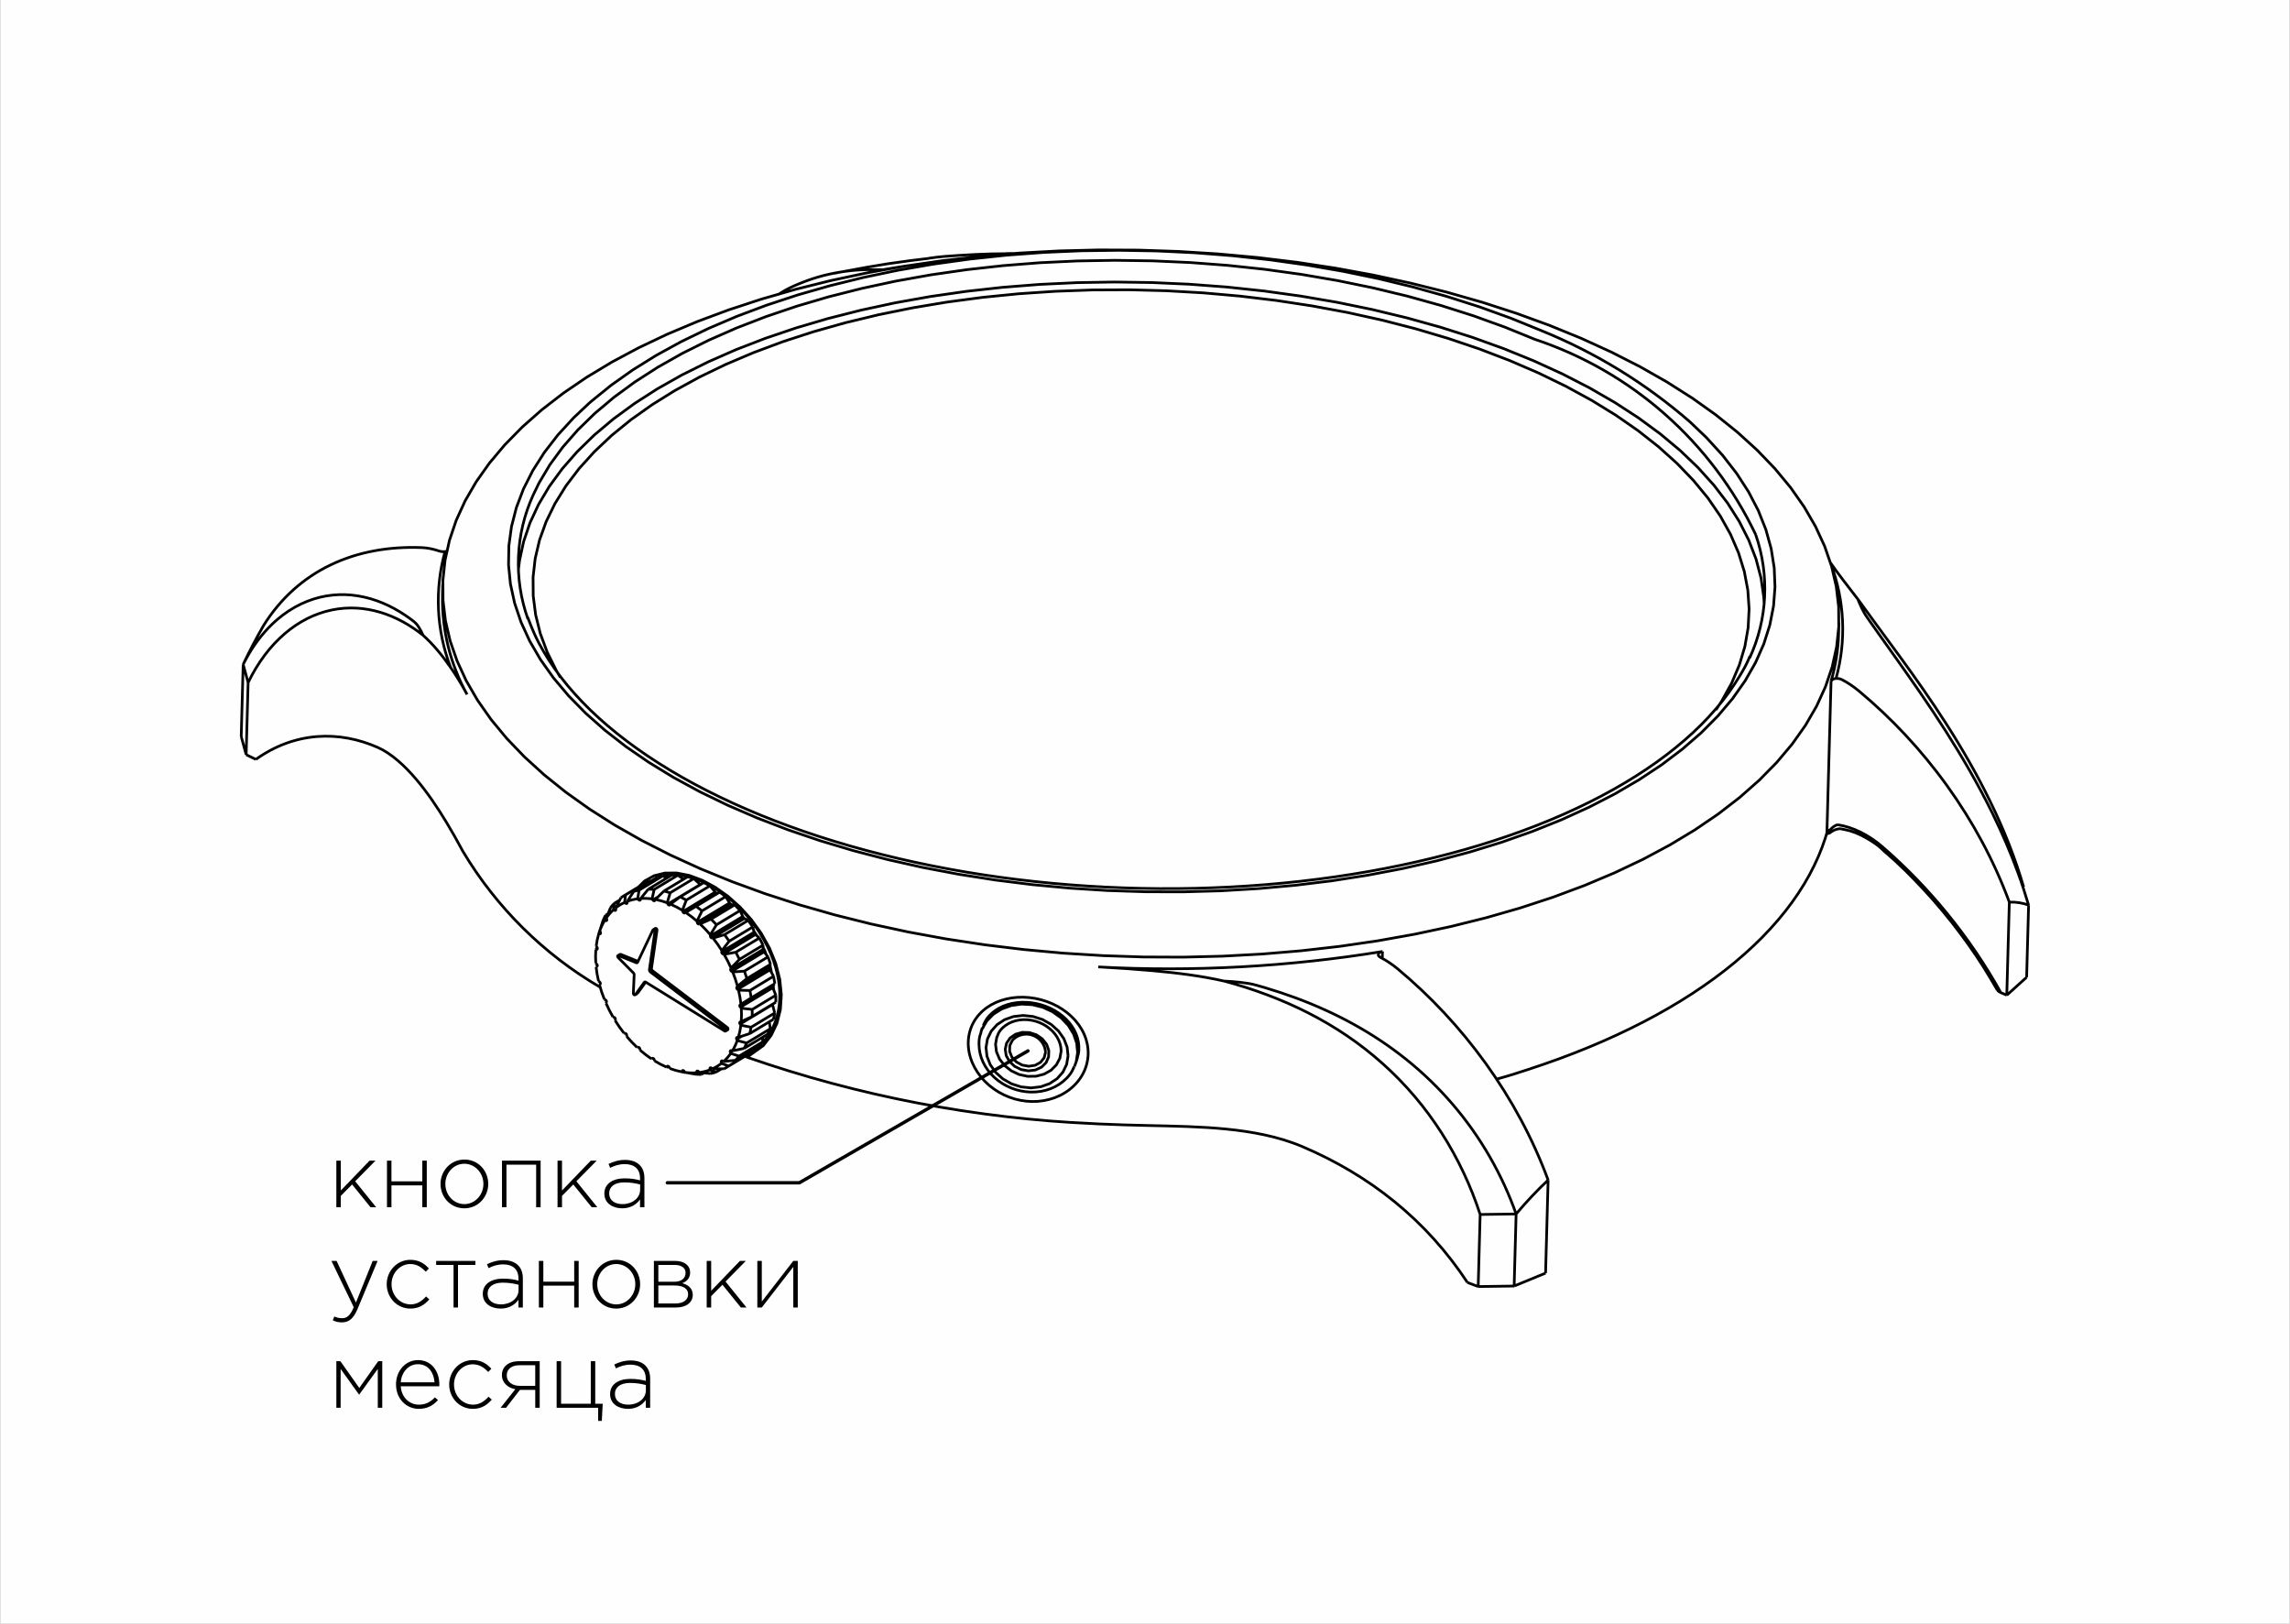 <?xml version="1.0" encoding="UTF-8"?>
<!DOCTYPE svg PUBLIC "-//W3C//DTD SVG 1.1//EN" "http://www.w3.org/Graphics/SVG/1.1/DTD/svg11.dtd">
<!-- Creator: CorelDRAW X8 -->
<svg xmlns="http://www.w3.org/2000/svg" xml:space="preserve" width="330px" height="234px" version="1.1" style="shape-rendering:geometricPrecision; text-rendering:geometricPrecision; image-rendering:optimizeQuality; fill-rule:evenodd; clip-rule:evenodd"
viewBox="0 0 6519226 4624135"
 xmlns:xlink="http://www.w3.org/1999/xlink">
 <rect x="0" y="0" width="6519226" height="4624135" fill="#808080" stroke="none"/>
 <defs>
  <style type="text/css">
   <![CDATA[
    .str0 {stroke:black;stroke-width:7655.79;stroke-linejoin:bevel}
    .str1 {stroke:black;stroke-width:9581.71;stroke-linecap:round}
    .fil1 {fill:none}
    .fil0 {fill:#FEFEFE}
    .fil2 {fill:black;fill-rule:nonzero}
   ]]>
  </style>
 </defs>
 <g id="Слой_x0020_1">
  <g id="_2402298379312">
   <rect class="fil0" x="7" width="6519227" height="4624136"/>
   <g>
    <path class="fil1 str0" d="M5234769 1806134l891 -32789m-3975808 -109107l-891 32789m3723329 171465c-1015,2529 -2031,5059 -3095,7589 -6898,16327 -15991,32424 -25688,48435 -9668,15944 -19940,31802 -31217,47487 -11249,15647 -23504,31122 -36631,46414 -13098,15264 -27069,30336 -41920,45197 -14842,14842 -30547,29464 -47104,43846 -16538,14372 -33929,28505 -52134,42370 -18196,13865 -37206,27452 -57011,40751 -19786,13300 -40368,26302 -61697,38998 -21338,12686 -43415,25066 -66210,37110 -22804,12044 -46318,23743 -70511,35098 -24194,11354 -49068,22344 -74575,32961 -25506,10616 -51655,20859 -78397,30709 -26753,9850 -54089,19307 -81972,28362 -27892,9045 -56341,17688 -85287,25899 -28946,8212 -58400,16002 -88305,23351 -29904,7359 -60269,14267 -91036,20725 -30776,6468 -61955,12485 -93479,18033 -31533,5557 -63421,10645 -95606,15273 -32195,4619 -64687,8777 -97418,12456 -32750,3670 -65740,6871 -98921,9592 -33182,2721 -66564,4963 -100081,6717 -33517,1753 -67178,3008 -100915,3794 -33747,776 -67570,1063 -101432,862 -33852,-191 -67733,-881 -101595,-2060 -33852,-1169 -67685,-2836 -101432,-4982 -33747,-2147 -67417,-4782 -100934,-7896 -33526,-3104 -66918,-6707 -100109,-10769 -33191,-4063 -66191,-8605 -98951,-13616 -32750,-5011 -65261,-10483 -97465,-16414 -32204,-5931 -64102,-12322 -95654,-19153 -31553,-6842 -62741,-14124 -93537,-21837 -30786,-7713 -61179,-15867 -91112,-24434 -29924,-8575 -59398,-17563 -88373,-26962 -28975,-9391 -57442,-19193 -85363,-29378 -27912,-10185 -55277,-20764 -82058,-31706 -26762,-10942 -52939,-22258 -78484,-33919 -25535,-11661 -50428,-23677 -74660,-36018 -24213,-12341 -47756,-25008 -70579,-37982 -22824,-12973 -44929,-26263 -66287,-39831 -21348,-13558 -41948,-27404 -61763,-41518 -19815,-14104 -38845,-28467 -57060,-43069 -18214,-14593 -35615,-29426 -52172,-44459 -16557,-15044 -32271,-30288 -47113,-45715 -14852,-15426 -28832,-31045 -41930,-46797 -13098,-15771 -25315,-31696 -36612,-47746 -11306,-16059 -21683,-32242 -31207,-48512 -9544,-16308 -18234,-32702 -25727,-49173 -7359,-16203 -13568,-32473 -19777,-48742m1297451 1162396c2740,-5931 5480,-11872 9073,-17372 4245,-6506 9678,-12399 15810,-17745 6075,-5309 12830,-10080 20294,-14181 7273,-4005 15226,-7359 23648,-9984 8365,-2597 17190,-4465 26302,-5567 8930,-1083 18138,-1438 27423,-1016 9313,422 18703,1600 27988,3526 9237,1916 18358,4561 27183,7886 8844,3344 17381,7368 25440,12006 8020,4628 15560,9859 22478,15589 6899,5711 13185,11910 18694,18483 5519,6583 10272,13530 14210,20706 4005,7292 7186,14814 9419,22431 2271,7704 3583,15513 4130,23322 546,7934 306,15896 -1438,23533 -1025,4503 -2577,8911 -4129,13309m-272686 -75504c-1217,3200 -2434,6400 -3364,9687 -2309,8106 -2865,16711 -2682,25277 191,8556 1121,17074 3027,25477 1907,8432 4810,16740 8547,24750 3766,8058 8384,15800 13779,23092 5423,7349 11632,14248 18492,20543 6890,6343 14440,12092 22498,17132 8087,5069 16682,9429 25612,12993 8950,3574 18244,6353 27682,8269 9457,1926 19067,2989 28620,3172 9582,191 19106,-518 28401,-2108 9284,-1581 18339,-4054 26972,-7359 8614,-3306 16806,-7445 24366,-12361 7512,-4896 14383,-10568 20668,-16816 6219,-6208 11853,-12983 16050,-20504 2433,-4370 4378,-8988 6323,-13616m-261887 -109701l-3909 12284m270635 86638l3938 -12351m-228188 -61496c1150,-3487 2290,-6975 3919,-10281 2836,-5739 7157,-10904 12149,-15570 4906,-4580 10464,-8681 16720,-12083 6114,-3315 12897,-5950 20084,-7799 7071,-1811 14545,-2865 22181,-3095 7560,-240 15302,345 22939,1734 7617,1370 15139,3545 22335,6439 7177,2894 14037,6506 20361,10712 6305,4207 12083,9017 17161,14258 5069,5241 9448,10904 12993,16816 3564,5941 6314,12111 8202,18339 1868,6142 2922,12332 3066,18368 29,1304 19,2597 9,3900m1240047 78791c373,-96 747,-202 1121,-297 31160,-8375 60997,-17918 90509,-27682 29521,-9773 58716,-19757 87270,-30211 28553,-10454 56465,-21367 83763,-32655 27308,-11296 54003,-22967 80027,-35021 26033,-12054 51396,-24491 76050,-37282 24663,-12801 48627,-25947 71853,-39448 23226,-13501 45724,-27337 67446,-41508 21722,-14162 42677,-28649 62827,-43444 20150,-14794 39506,-29895 58017,-45273 18522,-15388 36210,-31045 53035,-46979 16826,-15916 32798,-32109 47880,-48532 15082,-16413 29282,-33076 42572,-49959 13280,-16864 25659,-33938 37110,-51214 11440,-17247 21961,-34695 31543,-52316 9553,-17583 18176,-35338 25861,-53227 7253,-16863 13682,-33852 19153,-50955 1447,-4542 2837,-9084 4216,-13635m158262 45858c12370,10712 24730,21425 36899,32559 19249,17582 38010,36190 56436,55296 18282,18943 36238,38384 53773,58400 17343,19806 34264,40177 50706,61055 16251,20630 32032,41738 47353,63278 15110,21262 29780,42935 43712,65088 13251,21070 25842,42591 38432,64102m-444802 -458667c8700,1667 17400,3334 26263,5921 9735,2846 19662,6794 29550,11556 9888,4762 19719,10348 29541,16500 9677,6065 19335,12686 28333,20945 1312,1208 2615,2453 3909,3689m-149925 -46998c2232,-1658 4455,-3306 6899,-4791 2941,-1792 6190,-3334 9390,-4523 2644,-977 5251,-1715 7732,-2165 2147,-383 4197,-565 5701,-527 959,19 1696,134 2425,240m-41643 15407c-47,57 -105,105 -47,77 124,-67 795,-556 1715,-1035 920,-489 2088,-968 3535,-1390 1361,-402 2951,-747 4542,-1101m-2323604 -1650518l-23284 336m-218319 13634c-18512,2175 -37033,4350 -55478,6727 -40502,5203 -80659,11373 -120423,18349 -25315,4446 -50457,9217 -75609,13979m-8988 1668l-9726 1801m-308971 2158032l5969 -3603m-206141 -288726l-5969 3603m207894 392707l67273 -40531m-292625 -488466l-67264 40540m-9965 166070l-5969 3603m178373 330052l8135 1715m-137134 -220274l5979 -3593m-109011 -172615l-1456 5021m290728 -187610l-86044 -39266 -81674 -41604 -77037 -43788 -72151 -45868 -67024 -47755 -61687 -49518 -56139 -51109 -50419 -52527 -44526 -53792 -38490 -54855 -32329 -55766 -26072 -56474 -19709 -57012 -13290 -57346 -6841 -57510 -355 -57490 6132 -57260 12591 -56868 19010 -56283 25372 -55497 31649 -54558 37819 -53418 43874 -52115 49777 -50640 55526 -49000 61093 -47200 66450 -45245 71594 -43146 76520 -40895 81176 -38528 85574 -36027 89704 -33402 93518 -30681 97053 -27854 100263 -24932 103128 -21923 105677 -18856 107880 -15734 109721 -12542 111215 -9313 112336 -6056 113102 -2788 113486 498 113505 3785 113160 7061 112441 10301 111350 13510 109902 16691 108101 19796 105926 22853 103434 25832 100589 28716 97417 31524 93930 34216 90125 36794 86044 39266 81675 41604 77037 43798 72150 45858 67024 47765 61687 49518 56140 51099 50418 52537 44527 53782 38489 54865 32329 55756 26072 56475 19710 57001 13289 57356 6842 57519 354 57481 -6132 57270 -12590 56867 -19010 56264 -25373 55517 -31648 54548 -37819 53419 -43875 52114 -49777 50640 -55526 49001 -61083 47199 -66450 45245 -71604 43147 -76519 40904 -81177 38518 -85574 36028 -89704 33411 -93527 30671 -97044 27854 -100253 24932 -103138 21932 -105686 18857 -107871 15724 -109720 12542 -111215 9314 -112336 6055 -113103 2789 -113486 -499 -113505 -3784 -113160 -7053 -112431 -10300 -111359 -13520 -109902 -16681 -108101 -19806 -105926 -22852 -103435 -25833 -100589 -28716 -97417 -31524 -93929 -34207 -90126 -36803zm2817292 -1272921c-126009,-109567 -269217,-197441 -423847,-260077m-2710945 207138l6573 -5749 56187 -45485 61592 -43587 66784 -41536 71739 -39343 76423 -36995 80841 -34523 84971 -31936 88803 -29214 92301 -26398 95482 -23494 98318 -20496 100799 -17429 102927 -14296 104671 -11124 106060 -7895 107056 -4648 107670 -1379 107900 1878 107746 5155 107210 8403 106280 11613 104977 14784 103291 17909 101241 20964 98835 23945 96057 26839 92952 29645 89512 32339 85747 34915m-71077 2515948l-102361 1447m-729198 -664703c41384,11105 82288,24079 122665,39266 40387,15187 79730,32405 117721,51799 75974,38786 146831,86369 211823,144607 64984,58238 120768,124294 167527,197374 11690,18272 22843,37042 33268,55976 10425,18933 20179,38068 29281,57404 18215,38672 33805,78139 46913,118277m-638056 -653176c-14881,-4130 -30039,-6305 -45264,-8001 -15216,-1696 -30528,-2769 -45878,-3526m831559 663256c-19930,-56120 -44881,-110401 -74948,-162659 -15034,-26120 -31352,-51742 -49030,-76798 -17688,-25056 -36592,-49346 -56426,-72524 -39678,-46347 -83400,-88688 -131098,-127101 -23858,-19202 -48694,-37388 -73999,-54281 -25305,-16883 -51186,-32568 -77612,-47151 -52862,-29177 -107890,-53955 -164844,-75006 -28477,-10530 -57481,-20131 -86551,-28764 -8624,-2559 -17257,-5040 -25909,-7445m831539 555030c-31696,30106 -62204,62118 -91122,96699m-337161 -697932c45839,38145 89723,79518 131557,124275 20926,22373 41326,45609 61179,69735 19853,24137 39275,49327 57768,75006 36976,51358 70426,104786 100244,160321 29818,55536 56158,113812 77535,171896m-3148618 -1663443c-1648,98088 22545,194883 70119,280610m3884206 -37656c12974,-43482 20199,-88487 21483,-133847m-33211 563807l11728 -429960m-2086801 813670c270616,14372 541980,-374 809453,-43971m-1809506 301096c318381,110851 651163,174598 987874,189229m-1797395 -776013c95625,160254 230229,293555 391202,387427m1048211 155904c268,-9821 1667,-19489 4120,-28678 2453,-9199 5941,-17966 10463,-26321 4523,-8346 10090,-16232 16471,-23360 6372,-7129 13597,-13597 21712,-19394 8107,-5797 16826,-10741 26139,-14871 9314,-4129 19317,-7483 29665,-9926 10339,-2434 20956,-3977 31850,-4638 10885,-661 22134,-421 33191,709 22134,2252 44383,8135 64753,17142 20361,9007 39247,21348 54827,35998 7780,7330 14909,15379 21003,23811 6103,8432 11230,17247 15379,26465 8278,18435 12379,38442 11833,57835 -546,19384 -5711,38681 -14919,55967 -9198,17295 -22632,32932 -38949,45369 -8154,6228 -17190,11776 -26676,16366 -9486,4599 -19441,8297 -29885,11076 -10435,2798 -21339,4647 -32262,5490 -10923,844 -21971,719 -33162,-412 -11182,-1130 -22182,-3238 -32942,-6276 -10760,-3047 -21406,-7061 -31553,-11938 -10147,-4877 -19738,-10559 -28793,-17027 -9045,-6468 -17592,-13788 -25228,-21616 -15283,-15638 -27510,-33872 -35539,-52911 -8020,-19029 -12035,-39208 -11498,-58860m512200 237904c75226,1687 149475,2865 222899,10166 36708,3642 73214,8835 109529,16730 36324,7905 72543,18550 107411,33421m-425735 -501047c-690,-67 -1379,-124 -2069,-192m204339 29608c-66564,-15149 -134096,-23322 -202270,-29416m931468 694119l-5596 205211m0 0c-9544,-3689 -19307,-7397 -28889,-10971 -604,-230 -1207,-460 -1811,-680m0 0c-57586,-87424 -126335,-163799 -206505,-229214 -20045,-16346 -40761,-31964 -61831,-46663 -21080,-14698 -42591,-28553 -64523,-41604 -43865,-26119 -89436,-49039 -136578,-69151m-2191578 -1854569c-50169,110946 -55324,237128 -14382,351821m3479063 111033c50937,-110372 57146,-236276 17315,-351151m24136 197546l-1246 -19882 -7809 -54299 -14248 -54089 -20639 -53686 -26963 -53083 -33172 -52297 -39266 -51310 -45225 -50141 -51004 -48781 -56618 -47257 -62003 -45551 -67178 -43683 -72093 -41652 -76759 -39467 -81138 -37148 -85229 -34677 -88995 -32098 -92444 -29387 -95559 -26580 -98327 -23667 -100714 -20677 -102764 -17602 -104421 -14468 -105706 -11278 -106596 -8049 -107105 -4791 -107209 -1523 -106942 1763 -106280 5040 -105217 8298 -103780 11527 -101968 14708 -99775 17831 -97225 20907 -94323 23888 -91055 26800 -87481 29598 -83581 32290 -79365 34877 -74862 37321 -70100 39640 -65079 41814 -59800 43827 -54328 45686 -48637 47381 -42782 48886 -36775 50237 -30623 51396 -24366 52355 -18014 53140 -11594 53725 -3363 26829m3410381 398513l16529 -25210 28228 -50955 21970 -51847 15638 -52556 9227 -53073 2807 -53389 -3641 -53514 -10070 -53428 -16452 -53149 -22795 -52681 -29032 -52000 -35165 -51137 -41182 -50074 -47037 -48838 -52709 -47411 -58190 -45810 -63450 -44047 -68490 -42102 -73262 -40013 -77765 -37781 -81972 -35385 -85880 -32885 -89484 -30249 -92722 -27490 -95645 -24654 -98193 -21702 -100388 -18694 -102199 -15590 -103635 -12437 -104690 -9256 -105351 -6008 -105610 -2769 -105495 499 -104977 3765 -104076 7004 -102774 10234 -101106 13405 -99046 16547 -96622 19614 -93853 22613 -90710 25535 -87261 28343 -83457 31064 -79355 33660 -74958 36142 -70292 38471 -65347 40674 -60164 42716 -54769 44593 -49154 46318 -43367 47870 -37407 49241 -31322 50419 -25104 51415 -18819 52230 -12437 52843 -6017 53255 412 53476 6860 53504 13271 53313 19633 52939 25918 52354 11489 19710m1685922 835295c-45715,-4053 -91487,-7310 -137306,-9763m792685 -44862c-5471,-105 -10405,3248 -12360,8365m6966 8604c-4561,-2366 -7186,-5615 -6966,-8604m6966 8604c16672,8643 32942,19422 48752,32588m-864990 440768c5596,288 11182,566 16768,824m0 0c46012,2156 91822,3373 137450,4398m1042328 457153l89493 -36870m-83888 -168341l-5605 205211m96727 -301910l-7234 265040m-89493 36870l-102352 1447m-1142735 -648538c614,-958 1227,-1916 1543,-2942 345,-1130 345,-2347 345,-3554m-262405 -100244l-7406 19661m242762 78580l-2721 -24865 -9362 -24107 -15445 -21952 -20639 -18521 -24625 -14018 -27193 -8681 -28171 -2865 -27518 3142 -25248 8950 -21530 14238 -16557 18704 -10627 22086 -4062 24174 2721 24865 9361 24117 15456 21952 20629 18521 24635 14009 27193 8690 28170 2856 27509 -3134 25257 -8949 21530 -14248 16558 -18704 10616 -22076 4063 -24184zm27116 -9381l-3996 26101 -4838 13386m-220926 -84616l-182 517 -3766 20898 2616 21539 8796 20716 14392 18483 19010 14996 22316 10472 24117 5251 24271 -335 22775 -5903 19710 -11066 15321 -15465 9879 -18819 3765 -20897 0 0m-159430 -4533l3871 -17419 10195 -14833 15436 -10664 18991 -5318 20505 584 19777 6439 16912 11594 12216 15484 6209 17698 -498 18004 -7129 16346 -12993 12926 -17448 8096 -20026 2396 -20409 -3555 -18598 -9141 -14775 -13721 -9342 -16825 -2894 -18091zm114904 8202c-1437,-20524 -14162,-38537 -32990,-46691 -18828,-8164 -40626,-5117 -56513,7895m-733595 25823c7234,-5874 14469,-11757 20908,-18579 8019,-8499 14813,-18474 20715,-29157 5893,-10694 10895,-22105 14746,-34245 3833,-12112 6535,-24951 8126,-38260 1590,-13319 2069,-27107 1360,-41192 -699,-13941 -2548,-28189 -5461,-42514 -2923,-14325 -6909,-28745 -11929,-43060 -5031,-14354 -11106,-28611 -18081,-42591 -6976,-13970 -14852,-27672 -23504,-40895 -8758,-13366 -18330,-26263 -28525,-38537 -10195,-12265 -21013,-23916 -32300,-34753 -11258,-10809 -22986,-20821 -34983,-29924 -11996,-9093 -24261,-17295 -36611,-24424 -12140,-7004 -24357,-12974 -36497,-17899 -12140,-4925 -24204,-8805 -35922,-11392 -11613,-2558 -22900,-3842 -34015,-4446 -11105,-613 -22048,-527 -31610,2395 -930,278 -1849,594 -2760,911m239419 515975l-5663 -2846m3655079 -430152l0 -9m-460411 -820444c4005,5730 8010,11460 12073,17247 4063,5797 8192,11642 12351,17534 10080,14248 20390,28765 30939,43588 10550,14832 21329,29962 32300,45427 21751,30651 44258,62616 67178,96047 23197,33842 46816,69170 70310,106002 22958,36008 45810,73434 67963,112154 22987,40176 45216,81732 65990,124227 6505,13319 12877,26733 19077,40224 6314,13712 12456,27519 18416,41393 6065,14104 11939,28295 17592,42533 5749,14497 11297,29052 16614,43645 5414,14871 10607,29780 15456,44718 4954,15216 9553,30460 14152,45705m-486186 -871352c3143,8106 6602,16308 10693,24721 4082,8403 8653,16960 15082,26187m-25775 -50908c18043,25162 37177,51253 57337,78628 20151,27365 41087,55689 62483,85076 42791,58793 87672,122023 132639,192324 44958,70301 87711,144214 125693,222583 9496,19595 18723,39525 27471,59464 8758,19940 17075,39946 24941,60030 15733,40157 29636,80639 41518,121525m-40770 43012c19240,-604 37627,1955 54874,8719m-483158 -609962c45839,38154 89723,79519 131557,124275 20926,22383 41326,45609 61179,69745 19854,24136 39276,49317 57768,74996 36976,51358 70426,104786 100244,160321 29819,55546 56159,113822 77536,171906m-428284 -601243c-15810,-13165 -32080,-23945 -48752,-32588m477036 633831l-7235 265040m0 0l-16892 -7292m-336913 -415099c65549,56877 126834,119810 183538,189239 28343,34714 55680,71269 81378,109049 25688,37781 49710,76712 71997,116811m-464186 -478080c21319,3287 42724,10243 64197,20783 10732,5260 21569,11498 32118,18550 10559,7043 20879,14909 30958,23648m-4030854 -434071c-1476,-2769 -2971,-5529 -4485,-8278m-12178 446277c1514,2808 3018,5596 4494,8356m7684 -454633c-12647,-23217 -26522,-45744 -41565,-67465m-700 -1006c240,335 470,670 700,1006m-16749 -331116c-30201,108897 -24567,224663 16049,330110m-16049 -330110l2654 -383 2319 -536m-249 772947c15273,25267 29071,49786 41412,72830m-134786 -645702c6535,5127 11163,11498 15302,18148 4130,6669 7627,13721 10789,20955m0 0c-18320,-14679 -37809,-27787 -58410,-38921 -20601,-11153 -42064,-20169 -64083,-26685 -44037,-13040 -90566,-16135 -137708,-6304 -47152,9821 -92521,32194 -133607,67359 -10272,8786 -20304,18416 -29886,28707 -9581,10300 -18742,21262 -27471,32903 -17457,23274 -33171,49222 -46960,77746m-14094 -51722l14094 51722m472034 -173898c-4082,-3124 -8154,-6247 -12293,-9275 -4140,-3018 -8346,-5950 -12591,-8796 -10271,-6880 -20811,-13290 -31600,-19135 -10799,-5845 -21846,-11134 -33115,-15800 -22335,-9246 -45532,-16069 -69256,-19930 -24012,-3919 -48570,-4801 -73137,-2261 -24012,2481 -48043,8240 -71499,17486 -24338,9582 -48081,22920 -70474,39898 -7014,5328 -13903,11010 -20639,17037 -6851,6132 -13548,12628 -20073,19470 -6631,6966 -13089,14286 -19346,21971 -6372,7818 -12523,16020 -18473,24538 -6066,8682 -11910,17698 -17430,27155 -5624,9639 -10913,19719 -16202,29818m8499 256944c8719,4187 17496,8489 26005,12715 536,268 1073,536 1609,804m-22019 -218741l-5595 205222m503720 -340027c29378,26264 55555,58554 78608,91851m-207846 227498c19978,8806 39112,21971 57366,37532 18262,15551 35634,33574 52105,52939 32942,38729 61812,82201 87050,123949m-196521 -214420c-26858,-11833 -55267,-20821 -84156,-26129 -28899,-5318 -58449,-7071 -88305,-4743 -29847,2319 -60202,8863 -89503,19690 -29311,10828 -57768,25890 -84904,45379m522137 -593357c-16759,-5787 -33220,-9131 -49385,-9773m49385 9773c4570,1591 10798,2156 16528,1552m-516636 210405c-20189,35060 -39650,71854 -58142,110937m508865 -332667c-46816,-1859 -91917,1092 -135198,9102 -21635,4006 -42811,9285 -63507,15916 -20697,6621 -41019,14650 -60461,23944 -38892,18608 -74440,42237 -106558,71039 -32118,28803 -60997,63240 -84999,101729m5020598 1001807l-56504 51109m62109 -256321l-5605 205212m-73396 43817c-2367,-1169 -4734,-2338 -6458,-3708 -1553,-1236 -2587,-2645 -3622,-4053m-459328 -886673c5729,-604 11938,489 16499,2855m-32549 -332955c23054,33287 49212,66392 78273,104144m-62223 225956c-5740,-220 -11163,2683 -14153,7608m-2826 423358c3248,-3717 6908,-7119 10760,-9754 3861,-2625 7915,-4436 11441,-4858m-22201 14612c-3862,633 -7177,3086 -8902,6602m8902 -6602c9,87 28,183 48,278 210,1236 325,2405 345,3450 19,1389 -163,2539 -470,3516 -307,968 -738,1754 -1495,1830 -153,10 -316,0 -479,-19m-4522502 -275062l14095 51732m-8499 -256944l-5596 205212m1958512 -1361945c815,-125 1629,-249 2443,-364 26858,-4053 55191,-5998 83620,-7780 30460,-1917 61026,-3641 92301,-4303 13251,-287 26627,-383 40003,-479m-349023 45571c-21090,-268 -42179,-537 -62866,489 -20696,1025 -41010,3353 -60949,6630 -20467,3382 -40550,7780 -60068,13415 -19527,5634 -38480,12513 -57059,20198 -16595,6851 -32884,14363 -47985,23839 -3200,2012 -6334,4101 -9477,6199m-108570 2022710l2242 -1495m-1648 8288l-661 -852 -527 -949 -364 -996 -182 -1007 9 -939 202 -843 383 -699 546 -508m3200 9620l-2606 -2827m2443 41020c987,-12715 1035,-25478 163,-38193m-2788 38950l2625 -757m-3248 7061l-536 -948 -384 -997 -201 -996 0 -958 182 -843 364 -719 527 -527 671 -316m1591 9543l-2214 -3239m-4992 37762c3383,-11278 5788,-22833 7206,-34523m-10109 34513l2903 10m-4724 5538l-392 -996 -211 -1006 -29 -959 173 -862 344 -728 518 -546 661 -336 757 -115m-86 9055l-1735 -3507m-12207 32856c5615,-9285 10291,-19116 13942,-29349m-16998 28573l3056 776m-5988 3756l-221 -997 -48 -977 154 -872 335 -738 498 -555 652 -355 747 -134 815 96m-1763 8173l-1169 -3641m-18886 26513c7531,-6832 14258,-14507 20055,-22872m-23131 21367l3076 1505m-6985 1830l-67 -978 144 -881 316 -748 489 -584 632 -374 738 -153 814 77 843 306m-3353 6928l-556 -3593m-24759 19010c9026,-4101 17525,-9275 25315,-15417m-28266 13242l2951 2175m-7685 -192l125 -891 297 -766 479 -595 623 -392 728 -173 815 58 833 278 834 498m-4810 5385l76 -3402m-29530 10674c10060,-1284 19949,-3718 29454,-7272m-32147 4532l2693 2740m-8039 -2194l287 -776 460 -613 613 -412 728 -192 805 38 834 259 833 479 786 671m-6056 3603l710 -3057m-33019 1878c10703,1485 21530,1878 32309,1179m-34647 -4370l2338 3191m-8049 -4101l441 -632 604 -432 718 -210 796 9 843 249 833 460 786 652 690 814m-7023 1668l1312 -2578m-35059 -7014c10952,4159 22249,7369 33747,9592m-35616 -13099l1869 3507m-7713 -5835l584 -450 709 -230 795 -10 834 230 834 441 795 632 709 805 584 910m-7694 -335l1850 -1993m-35577 -15580c10808,6669 22076,12543 33727,17573m-35040 -21243l1313 3670m-7024 -7311l700 -258 785 -20 834 202 843 421 795 623 719 786 594 910 441 977m-8030 -2328l2319 -1313m-34532 -23485c10204,8950 20965,17228 32213,24798m-32913 -28458l700 3660m-700 -3660c-316,-2721 -2606,-4781 -5337,-4810m-2673 585l2673 -585m-31974 -30345c9151,10875 18943,21204 29301,30930m-29368 -34427l67 3497m-67 -3497c-38,-2789 -2003,-5184 -4724,-5749m-2922 -192l2922 192m-28026 -35894c7703,12361 16078,24281 25104,35702m-24529 -38883l-575 3181m575 -3181c316,-2798 -1294,-5452 -3900,-6458m-3038 -929l3038 929m-22862 -39860c5883,13338 12494,26331 19824,38931m-18626 -41661l-1198 2730m1198 -2730c747,-2693 -460,-5539 -2913,-6871m-3019 -1648l3019 1648m-16682 -42092c3766,13740 8326,27241 13663,40444m-11910 -42600l-1753 2156m1753 -2156c1236,-2453 470,-5442 -1791,-6985m-2875 -2280l2875 2280m-9774 -42485c1438,13539 3747,26963 6899,40205m-4666 -41690l-2233 1485m1639 -8279l661 853 527 948 364 997 182 996 -10 949 -201 843 -383 700 -546 508m-3191 -9621l2597 2827m-2444 -41019c-977,12705 -1034,25478 -153,38192m2779 -38949l-2626 757m3249 -7062l546 939 373 997 202 1006 9 948 -182 863 -373 699 -527 527 -671 326m-1591 -9553l2214 3248m4992 -37771c-3373,11287 -5788,22833 -7206,34523m10109 -34513l-2903 -10m4723 -5529l393 997 211 1006 29 958 -163 862 -355 719 -517 546 -651 345 -767 106m96 -9055l1724 3516m12208 -32855c-5615,9284 -10282,19115 -13932,29339m16988 -28563l-3056 -776m5988 -3766l230 1016 38 958 -143 872 -336 738 -507 565 -642 354 -757 135 -815 -96m1763 -8173l1169 3631m18895 -26503c-7540,6832 -14267,14507 -20064,22872m23130 -21368l-3066 -1504m6985 -1830l58 968 -134 881 -326 757 -489 575 -632 374 -738 153 -814 -77 -844 -297m3364 -6927l555 3593m24750 -19010c-9026,4101 -17525,9275 -25305,15417m28256 -13242l-2951 -2175m7684 191l-124 891 -297 767 -479 594 -613 393 -738 172 -805 -57 -843 -288 -834 -488m4810 -5385l-77 3401m29531 -10674c-10060,1284 -19949,3728 -29454,7273m32156 -4542l-2702 -2731m8039 2185l-287 786 -460 613 -604 412 -728 192 -805 -39 -843 -268 -824 -479 -786 -671m6056 -3603l-719 3057m33019 -1868c-10703,-1486 -21521,-1888 -32300,-1189m34638 4379l-2338 -3190m8049 4101l-441 632 -594 431 -728 211 -796 -19 -833 -240 -834 -460 -795 -651 -690 -815m7023 -1667l-1312 2578m35069 7004c-10952,-4159 -22249,-7359 -33757,-9582m35625 13089l-1868 -3507m7703 5845l-584 450 -709 230 -786 0 -843 -220 -834 -441 -795 -642 -699 -796 -585 -919m7685 345l-1850 1993m35577 15579c-10798,-6678 -22066,-12552 -33727,-17572m35040 21233l-1313 -3661m7024 7311l-700 259 -785 19 -834 -201 -843 -431 -796 -623 -709 -786 -603 -900 -441 -987m8029 2338l-2318 1312m34532 23475c-10204,-8939 -20965,-17218 -32214,-24787m32914 28448l-700 -3661m700 3661c316,2731 2606,4791 5337,4810m2683 -575l-2683 575m31974 30345c-9151,-10866 -18934,-21195 -29291,-30920m29368 34417l-77 -3497m77 3497c28,2798 1993,5194 4723,5759m2913 182l-2913 -182m28017 35893c-7703,-12360 -16078,-24280 -25104,-35711m24539 38892l565 -3181m-565 3181c-326,2788 1284,5443 3900,6449m3037 939l-3037 -939m22852 39869c-5883,-13338 -12495,-26330 -19815,-38930m18627 41661l1188 -2731m-1188 2731c-747,2683 460,5538 2913,6870m3018 1648l-3018 -1648m16672 42093c-3766,-13741 -8327,-27251 -13654,-40445m11900 42600l1754 -2155m-1754 2155c-1236,2444 -459,5433 1792,6986m2875 2280l-2875 -2280m9783 42475c-1447,-13529 -3756,-26953 -6908,-40195m-47497 -112614l20802 -26867m-13146 -18694l-32760 9850m45906 8844c-4216,-6353 -8595,-12590 -13146,-18694m18531 95060l23906 -24577m-10377 -20390l-33344 6037m43721 14353c-3267,-6889 -6736,-13692 -10377,-20390m-36381 5098l92300 -55613m0 0l11345 9985m-67264 40530l67264 -40530m-18905 -31409l-67273 40540m67273 -40540l3661 14966m-92301 55622l92301 -55622m-119753 16548l92291 -55612m0 0l10646 5404m-67264 40540l67264 -40540m42447 70483l-67274 40540m67274 -40540l-67 12217m-92301 55631l92301 -55631m-403726 14516c-652,-249 -1303,-489 -1955,-613 -488,-96 -977,-135 -1379,28 -135,58 -269,135 -403,221m49308 111378l718 -575m0 0l23102 -31955m233612 135859c134,-67 277,-125 402,-221 268,-210 441,-574 556,-967 105,-393 153,-834 124,-1294 -38,-479 -172,-996 -364,-1495 -153,-354 -326,-709 -546,-1034 -230,-374 -508,-729 -795,-1035 -345,-364 -709,-681 -1083,-987m0 0l-210223 -159564m0 0c-747,-547 -1495,-1083 -2194,-1735 -556,-527 -1073,-1111 -1523,-1772 -384,-556 -700,-1169 -930,-1802 -259,-728 -383,-1475 -402,-2165 -19,-786 115,-1505 239,-2223m0 0l15360 -106185m0 0c57,-479 115,-958 115,-1475 0,-422 -39,-853 -125,-1303 -67,-374 -172,-748 -316,-1121 -144,-355 -326,-719 -546,-1035 -201,-297 -431,-566 -700,-786 -249,-220 -517,-402 -785,-527 -278,-125 -556,-211 -844,-249 -392,-58 -776,-48 -1092,105 -144,67 -268,163 -393,259m-49202 93661l-47736 -19393m253609 -56264l17563 -28458m-15340 -16193l-31514 13731m46854 2462c-4954,-5538 -10070,-10942 -15340,-16193m58506 148900l92300 -55622m0 0l11249 14315m-67273 40531l67273 -40531m-67273 40531l-33258 2424m40416 18761c-2175,-7129 -4561,-14200 -7158,-21185m-19604 42869l26762 -21684m-19327 -193646l-67273 40530m67273 -40530l7541 16863m-92300 55622l92300 -55622m79049 136243l-67263 40540m67263 -40540l-3468 8758m-92311 55621l92311 -55621m-43405 -100168c105,345 201,681 354,1083 163,412 374,882 632,1361 221,431 470,872 738,1293 240,393 499,767 757,1112 249,354 508,670 748,939 230,258 450,469 670,670m-160426 -29511l92300 -55613m0 0l9160 777m-67263 40530l67263 -40530m51406 62923c-4216,-6353 -8604,-12591 -13155,-18694m-15360 -11173c182,384 374,757 604,1169 239,412 546,882 872,1332 287,403 603,805 920,1179 287,345 584,661 862,948 287,278 556,527 795,710 249,182 451,306 661,431m53026 88104c19,297 38,584 115,958 67,373 201,824 364,1312 153,432 335,901 536,1361 182,422 384,834 604,1236 211,402 441,786 651,1121 221,335 422,613 642,891m-2845 -19096c-3277,-6889 -6736,-13683 -10387,-20380m-62358 146332l92311 -55622m0 0l10338 18205m-67263 40531l67263 -40531m-67263 40531l-32511 -834m6908 40195l29224 -18310m0 0c-986,-7053 -2194,-14076 -3621,-21051m-150836 -197413l14334 -29272m-16873 -12973l-29675 17458m46548 -4485c-5490,-4503 -11114,-8834 -16873,-12973m84147 -27557l-67274 40530m67274 -40530l11411 17841m-92319 55622l92319 -55622m29828 21789c-4963,-5548 -10080,-10943 -15350,-16193m101940 169299c-2175,-7129 -4561,-14191 -7148,-21176m-109270 -153719c259,393 518,776 834,1178 316,412 690,844 1083,1246 345,374 709,719 1054,1025 335,278 642,518 939,719 297,211 575,364 805,469 230,96 421,144 603,182m107632 178834c-58,220 -115,450 -125,766 -9,326 29,738 106,1207 67,422 172,872 297,1351 124,432 268,882 431,1313 163,441 335,882 517,1265 182,393 374,738 566,1083m13960 39256l-67264 40531m67264 -40531l-6420 4714m-92310 55622l92310 -55622m-249833 -206122l92300 -55622m0 0l6966 -3689m-67273 40541l67273 -40541m16874 12984c-5491,-4504 -11115,-8835 -16874,-12984m156987 260719c-987,-7052 -2194,-14076 -3622,-21051m-94514 88180l92301 -55621m0 0l8681 21491m-67264 40531l67264 -40531m-67264 40531l-31112 -3574m-163 38193l31199 -14612m0 0c268,-6669 287,-13338 76,-20007m-198859 -282249l11268 -29281m-17659 -9199l-27336 20908m44995 -11709c-5777,-3277 -11661,-6343 -17659,-9199m84923 -31342l-67264 40541m67264 -40541l15091 17861m-92310 55622l92310 -55622m0 0c336,373 671,757 1054,1130 383,384 824,757 1255,1102 393,297 786,575 1160,796 345,210 671,373 958,488 297,125 556,202 767,211 201,19 354,-29 507,-77m157533 261744c-134,144 -249,288 -335,537 -96,258 -144,613 -153,1044 -20,383 9,824 57,1284 48,431 125,882 221,1342 95,459 220,919 354,1351 134,431 297,843 441,1236m-263833 -258707l67274 -40530m17649 9188c-5768,-3276 -11661,-6343 -17649,-9188m205173 340725l-67273 40541m67273 -40541c258,-6659 287,-13328 76,-19997m-101796 82211l92301 -55612m-60940 64543l67264 -40531m-67264 40531l-29147 -5692m90087 -58851l6324 24012m-103617 69362l32588 -10751m0 0c1504,-5969 2759,-12006 3765,-18080m60767 -65367l173 824m-298049 -286234l92301 -55622m0 0l383 316m-94552 51799l8489 -28477m-17678 -5021l-24568 23916m42246 -18895c-5816,-1916 -11709,-3593 -17678,-5021m-74920 202462c-230,517 -460,1044 -833,1418 -316,316 -728,517 -1198,584 -383,48 -805,10 -1226,-96 -508,-124 -1016,-335 -1524,-555m47822 -92119l-43041 90768m49001 -86207c58,-489 115,-968 115,-1476 0,-421 -38,-862 -124,-1303 -67,-373 -173,-757 -316,-1130 -144,-355 -326,-709 -547,-1035 -201,-288 -440,-556 -690,-776 -249,-230 -527,-403 -795,-527 -278,-134 -565,-221 -833,-259 -393,-48 -767,-10 -1102,115 -374,125 -700,335 -968,632 -288,326 -498,757 -700,1198m-9399 110736l15359 -106175m-10549 115872c-748,-537 -1495,-1083 -2194,-1735 -556,-517 -1083,-1102 -1524,-1763 -383,-565 -699,-1178 -920,-1811 -268,-718 -393,-1466 -412,-2165 -19,-786 106,-1504 240,-2223m215033 169261l-210223 -159564m208622 166022c345,230 690,450 1045,613 307,144 623,230 929,278 278,38 546,29 796,-29 364,-67 680,-249 929,-507 259,-250 441,-585 565,-968 115,-383 154,-824 125,-1284 -38,-498 -163,-1006 -374,-1504 -134,-355 -326,-700 -536,-1035 -240,-374 -508,-719 -796,-1035 -345,-364 -709,-680 -1082,-987m-224510 -131634l222909 138092m-228792 -137383c240,-440 479,-881 796,-1236 258,-287 574,-517 929,-651 326,-125 690,-163 1064,-134 469,38 958,191 1446,402 556,249 1102,575 1648,910m-30498 34763l24615 -34054m-30489 28976c-19,479 -48,967 -9,1466 28,402 86,833 191,1255 87,345 202,690 364,1035 154,325 336,642 566,919 201,269 441,499 690,690 239,182 507,336 766,451 259,115 527,182 786,230 536,86 1054,67 1485,-125 402,-192 719,-517 1035,-843m-3670 -55565l-2204 50487m-824 -57491c575,575 1150,1140 1648,1802 431,575 815,1236 1073,1906 202,537 336,1083 384,1601 48,594 -10,1149 -77,1695m-44861 -49202l41833 42198m-39591 -47870c-652,-249 -1313,-498 -1955,-613 -479,-86 -958,-86 -1370,29 -249,76 -489,191 -671,364 -172,163 -307,364 -393,603 -86,230 -134,489 -144,767 -9,287 29,594 96,891 96,431 240,862 441,1284 201,441 460,862 757,1245 297,403 652,757 997,1102m50083 13760l-47841 -19432m212493 -219900l-67273 40540m67273 -40540l18407 16902m-133857 247151l-5969 3593m216192 155971l-5969 3593m-173755 -391691l67273 -40531m17678 5012c-5825,-1917 -11718,-3593 -17678,-5012m244391 405863l-67263 40530m67263 -40530c1505,-5970 2769,-12006 3766,-18081m-349359 -324858l6132 -26916m67264 -40530l-67264 40530m67264 -40530l16260 11488m-100445 28429l-21511 26340m38432 -25727c-5624,-479 -11268,-689 -16921,-613m280227 437885l67263 -40531m-67263 40531l-26685 -7091m91323 -53389l2625 19949m-107890 62789l33326 -6889m0 0c2682,-5002 5116,-10128 7301,-15369m59972 -25162l-67273 40531m67273 -40531c2683,-5002 5116,-10137 7291,-15369m-347490 -397354l67273 -40530m16912 613c-5625,-489 -11268,-690 -16912,-613m-97542 67742l4283 -24634m67264 -40540l-67264 40540m67264 -40540l11623 6093m-94313 38260l-18311 28094m33737 -31907c-5212,977 -10367,2251 -15426,3813m300032 468843l67273 -40531m-67273 40531l-23839 -7694m91122 -46203l-10 13366m-111167 55709l33392 -3191m0 0c3728,-3794 7235,-7800 10502,-11987m-233851 -357446l-5970 3603m-9390 102582l-5969 3593m311952 219124l-67274 40531m67274 -40531c3717,-3794 7224,-7799 10501,-11987m-367305 -428312l67263 -40540m15427 -3813c-5203,977 -10358,2251 -15427,3813m-93335 71844l3028 -21751m67263 -40540l-67263 40540m67263 -40540l4533 1610m221692 526323l67263 -40530m-67263 40530l-20735 -7502m88727 -38078l-729 5050m-374012 -438785l-15072 29090m28333 -37168c-4580,2424 -8997,5126 -13261,8078m260699 487230l32798 163m0 0c4571,-2424 8997,-5127 13252,-8078m60211 -35960c2396,-1447 4753,-2970 7052,-4570m-293488 -487403c-2088,1111 -4158,2280 -6189,3507m-95837 79624l2415 -18387m15609 -9410l-15609 9410m289540 480820l15915 -9592m-15915 9592l-17515 -6506m-282527 -462337l-11977 29282m22479 -41259c-3718,3784 -7234,7790 -10502,11977m253073 469609l31543 3057m0 0c5212,-978 10357,-2262 15426,-3823m-221912 -315517l-5807 3498m-41872 -23025l-5969 3593m74085 74469l-3181 1916m-18646 30461l-5969 3593m-87567 -211152l2491 -14699m7052 -4244l-7052 4244m272925 453254l7273 -4389m-7273 4389l-14296 -4762m-32309 -1179l29694 5327m0 0c5624,480 11268,690 16911,614m-280217 -437885l-9131 28669m16423 -44038c-2683,5002 -5117,10128 -7292,15369m235500 432749l-11249 -2328m11249 2328l594 -364m-248224 -394671l3238 -10827m403 -250l-403 250m196943 389535l-7110 565m-201312 -334440l3862 -5835m3111738 -1497287l47142 44967 45935 50361 40004 51550 33948 52537 27758 53351 21473 53973 15110 54386 8691 54625 2242 54655 -4207 54500 -10655 54137 -17055 53591 -23399 52843 -29645 51913 -35807 50784 -41824 49499 -47708 48023 -53408 46366 -58909 44555 -64226 42581 -69285 40464 -74115 38183 -78666 35778 -82939 33239 -86935 30575 -90585 27826 -93930 24960 -96948 22000 -99602 18971 -101911 15877 -103846 12715 -105409 9505 -106606 6286 -107411 3009 -107833 -250 -107880 -3516 -107526 -6784 -106788 -10003 -105668 -13204 -104181 -16356 -102324 -19451 -100081 -22469 -97484 -25401 -94552 -28256 -91276 -30997 -87663 -33642 -83744 -36151 -79528 -38548 -75025 -40799 -70253 -42897 -65223 -44842 -59972 -46644 -54491 -48254 -48838 -49710 -42984 -50974 -36995 -52067 -30862 -52968 -24625 -53686 -18302 -54204 -11910 -54530 -5471 -54673 987 -54597 7436 -54338 13855 -53887 20236 -53236 26542 -52402 32740 -51378 38835 -50169 44785 -48781 43999 -41460m2259349 1561321l-555 20198m-2117818 -204042l17170 -16931 26906 -14948 30872 -7646 33335 -182 35654 6851 36755 13625 37129 19940 36420 25775 34648 30862 32031 35549 28161 39064 23619 42332 17851 43923 11431 44766 4513 44047 -2693 42121 -9716 38969 -16499 34638 -22604 29272 -46116 32913 0 0m2242801 -2044565l-85220 -34686 -88995 -32099 -92444 -29387 -95568 -26580 -98318 -23667 -100723 -20677 -102764 -17602 -104421 -14468 -105696 -11278 -106597 -8048 -107104 -4791 -107220 -1524 -106941 1773 -106271 5030 -105217 8298 -103789 11527 -101969 14708 -99774 17831 -97226 20908 -94312 23887 -91065 26800 -87471 29598 -83582 32290 -79365 34878 -74872 37321 -70090 39639 -65079 41815 -59799 43826 -54329 45686 -48646 47372 -42782 48896 -36775 50236 -30614 51397 -17410 35855m3481986 111694c-125530,-263728 -352885,-464685 -629538,-556458m-1576930 1973248l3383 -9026 13395 -22843 18924 -19297 23580 -14871 27126 -9735 29416 -4149 30307 1629 29809 7340 27902 12705 24692 17467 20323 21416 15014 24366 8988 26177 2558 26771m-180769 -39869l-5097 5366 -7253 14775 -451 16586 6410 16164 12409 13549 16729 9121 18800 3440 18320 -2692 15369 -8471 10339 -13088 3928 -15954 0 0m-774413 -177827l-853 -12619m-4752 -35376l-4552 -20907m-10885 -31083c-1140,-3459 -2270,-6928 -3727,-10310 -1533,-3545 -3420,-7014 -5308,-10463m-17391 -32731l-9045 -13673m3056030 -281406l-450 3162 -125 441m158635 45446l-565 -632 -355 -1150 29 -1524 412 -1849 795 -2127m-132495 -479335c29875,-107689 24701,-222133 -14785,-326679m-2649469 -845749l-316 48 -49106 8039m-416901 2191654l14584 -8786m-253264 -387782l13951 -8403m206534 441583l6381 -3842m-267560 -430114l6114 -3679m229194 465978l4801 -2894m-277075 -449478l4753 -2865m235077 474055l4025 -2424m-275475 -448597l3977 -2395m229904 461896l3152 -1897m-261926 -428063l3105 -1869m214601 429606l2147 -1303m-236937 -388816l2089 -1256m189929 378526l1044 -632m-201580 -332572l987 -594"/>
    <path class="fil2" d="M956820 3437919l12706 0 0 -32252 32146 -32511 52393 64763 16078 0 -59646 -73856 57835 -58783 -16854 0 -81952 85037 0 -85037 -12706 0 0 132639zm144186 0l12715 0 0 -62156 87903 0 0 62156 12695 0 0 -132639 -12695 0 0 59042 -87903 0 0 -59042 -12715 0 0 132639zm220169 3124c39419,0 68202,-32252 68202,-69439 0,-37704 -28524,-69448 -67704,-69448 -39400,0 -68184,32252 -68184,69448 0,37704 28516,69439 67686,69439zm498 -11958c-30585,0 -54443,-25497 -54443,-57481 0,-31725 24117,-57481 53945,-57481 29818,0 54443,25488 54443,57481 0,31725 -24625,57481 -53945,57481zm106846 8834l12715 0 0 -121199 84529 0 0 121199 12715 0 0 -132639 -109959 0 0 132639zm158184 0l12715 0 0 -32252 32147 -32511 52393 64763 16068 0 -59636 -73856 57835 -58783 -16854 0 -81953 85037 0 -85037 -12715 0 0 132639zm184381 3124c25171,0 41489,-12485 50572,-25219l0 22095 12447 0 0 -82709c0,-16375 -4676,-28592 -13481,-37446 -9601,-9620 -23868,-14564 -41748,-14564 -18157,0 -32424,4686 -46950,11450l4676 11182c12178,-6237 25401,-10664 41488,-10664 27232,0 43568,13778 43568,40569l0 5711c-12705,-3364 -25401,-5711 -43826,-5711 -34226,0 -57826,15608 -57826,43175 0,28084 23849,42131 51080,42131zm776 -11958c-22823,0 -38116,-11192 -38116,-30441 0,-18972 15293,-31467 43310,-31467 18923,0 33708,3124 44861,5979l0 15092c0,24184 -23082,40837 -50055,40837zm-798961 336788c18923,0 32405,-9879 44085,-37705l57318 -137325 -14018 0 -47698 118593 -54989 -118593 -14775 0 63526 131854c-9859,23159 -18924,31208 -32664,31208 -9859,0 -15570,-1552 -22565,-4935l-4398 11182c8806,3910 16069,5721 26178,5721zm194748 -39266c24376,0 40444,-10923 53945,-26264l-9342 -8326c-11144,12475 -25152,22632 -43837,22632 -30326,0 -54443,-25497 -54443,-57481 0,-31725 24117,-57481 53409,-57481 19719,0 32683,10147 44085,21847l8825 -9103c-11671,-13261 -27749,-24711 -52642,-24711 -37857,0 -67417,31466 -67417,69448 0,38231 29301,69439 67417,69439zm122924 -3124l12695 0 0 -121199 49528 0 0 -11441 -111770 0 0 11441 49547 0 0 121199zm134326 3124c25142,0 41489,-12485 50553,-25229l0 22105 12456 0 0 -82709c0,-16375 -4666,-28602 -13481,-37446 -9601,-9629 -23868,-14564 -41757,-14564 -18158,0 -32415,4686 -46932,11450l4667 11182c12178,-6247 25410,-10674 41479,-10674 27231,0 43568,13779 43568,40579l0 5710c-12705,-3363 -25411,-5710 -43827,-5710 -34226,0 -57816,15608 -57816,43175 0,28084 23849,42131 51090,42131zm766 -11958c-22823,0 -38125,-11192 -38125,-30441 0,-18972 15302,-31467 43328,-31467 18905,0 33699,3124 44843,5979l0 15091c0,24185 -23064,40838 -50046,40838zm107871 8834l12715 0 0 -62166 87903 0 0 62166 12715 0 0 -132640 -12715 0 0 59043 -87903 0 0 -59043 -12715 0 0 132640zm220169 3124c39419,0 68212,-32252 68212,-69439 0,-37714 -28534,-69448 -67695,-69448 -39400,0 -68183,32252 -68183,69448 0,37704 28505,69439 67666,69439zm517 -11958c-30594,0 -54443,-25497 -54443,-57481 0,-31725 24108,-57481 53926,-57481 29828,0 54462,25488 54462,57481 0,31725 -24634,57481 -53945,57481zm106846 8834l63268 0c28534,0 47458,-14047 47458,-36152 0,-18732 -13999,-28869 -29837,-33018 10645,-4427 22316,-12495 22316,-30441 0,-20285 -17113,-33029 -42792,-33029l-60413 0 0 132640zm12705 -11450l0 -51224 45906 0c25411,0 38893,9361 38893,24702 0,16384 -13741,26522 -35788,26522l-49011 0zm0 -61888l0 -47861 46682 0c19959,0 30844,9112 30844,22373 0,16644 -13223,25488 -31620,25488l-45906 0zm137699 73338l12706 0 0 -32252 32137 -32511 52402 64763 16069 0 -59647 -73856 57836 -58784 -16855 0 -81942 85038 0 -85038 -12706 0 0 132640zm144176 0l12706 0 89723 -115728 0 115728 12715 0 0 -132640 -12715 0 -89723 115738 0 -115738 -12706 0 0 132640zm-1198826 285564l12188 0 0 -110535 52652 73339 53150 -73339 0 110535 12715 0 0 -132640 -11422 0 -53935 76204 -53926 -76204 -11422 0 0 132640zm234695 3124c25401,0 41230,-10406 54712,-24970l-8816 -7810c-10894,11709 -24903,20812 -45388,20812 -25938,0 -49528,-19240 -51856,-52278l109681 0c259,-2070 259,-2855 259,-5193 0,-39285 -23590,-69448 -60681,-69448 -35778,0 -62741,30690 -62741,69189 0,41863 30077,69698 64830,69698zm-51348 -75686c2328,-29397 22564,-51493 48742,-51493 30355,0 45637,24702 47458,51493l-96200 0zm205374 75686c24366,0 40444,-10924 53945,-26274l-9342 -8316c-11153,12475 -25152,22622 -43827,22622 -30336,0 -54462,-25497 -54462,-57471 0,-31725 24126,-57481 53418,-57481 19719,0 32693,10147 44085,21837l8825 -9093c-11671,-13261 -27758,-24711 -52642,-24711 -37857,0 -67427,31466 -67427,69448 0,38231 29311,69439 67427,69439zm79078 -3124l15570 0 39419 -50975 43559 0 0 50975 12715 0 0 -132640 -59129 0c-30355,0 -48503,16117 -48503,39534 0,22105 17123,36411 38136,40311l-41767 52795zm54472 -62425c-21281,0 -37091,-11431 -37091,-29905 0,-17419 13482,-28869 36564,-28869l44603 0 0 58774 -44076 0zm223273 99870l10367 0 2588 -48895 -21253 0 0 -121190 -12715 0 0 121190 -84530 0 0 -121190 -12714 0 0 132640 118257 0 0 37445zm85067 -34321c25142,0 41469,-12495 50553,-25229l0 22105 12437 0 0 -82709c0,-16376 -4667,-28602 -13482,-37446 -9581,-9629 -23849,-14564 -41747,-14564 -18148,0 -32415,4676 -46941,11450l4676 11172c12188,-6237 25420,-10664 41489,-10664 27231,0 43568,13778 43568,40579l0 5710c-12706,-3373 -25411,-5710 -43827,-5710 -34226,0 -57835,15608 -57835,43175 0,28084 23868,42131 51109,42131zm756 -11968c-22814,0 -38125,-11191 -38125,-30432 0,-18981 15311,-31466 43319,-31466 18924,0 33718,3124 44861,5979l0 15091c0,24185 -23082,40828 -50055,40828z"/>
    <polyline class="fil1 str1" points="2926284,2992762 2275293,3368375 1899364,3368375 "/>
   </g>
  </g>
 </g>
</svg>
